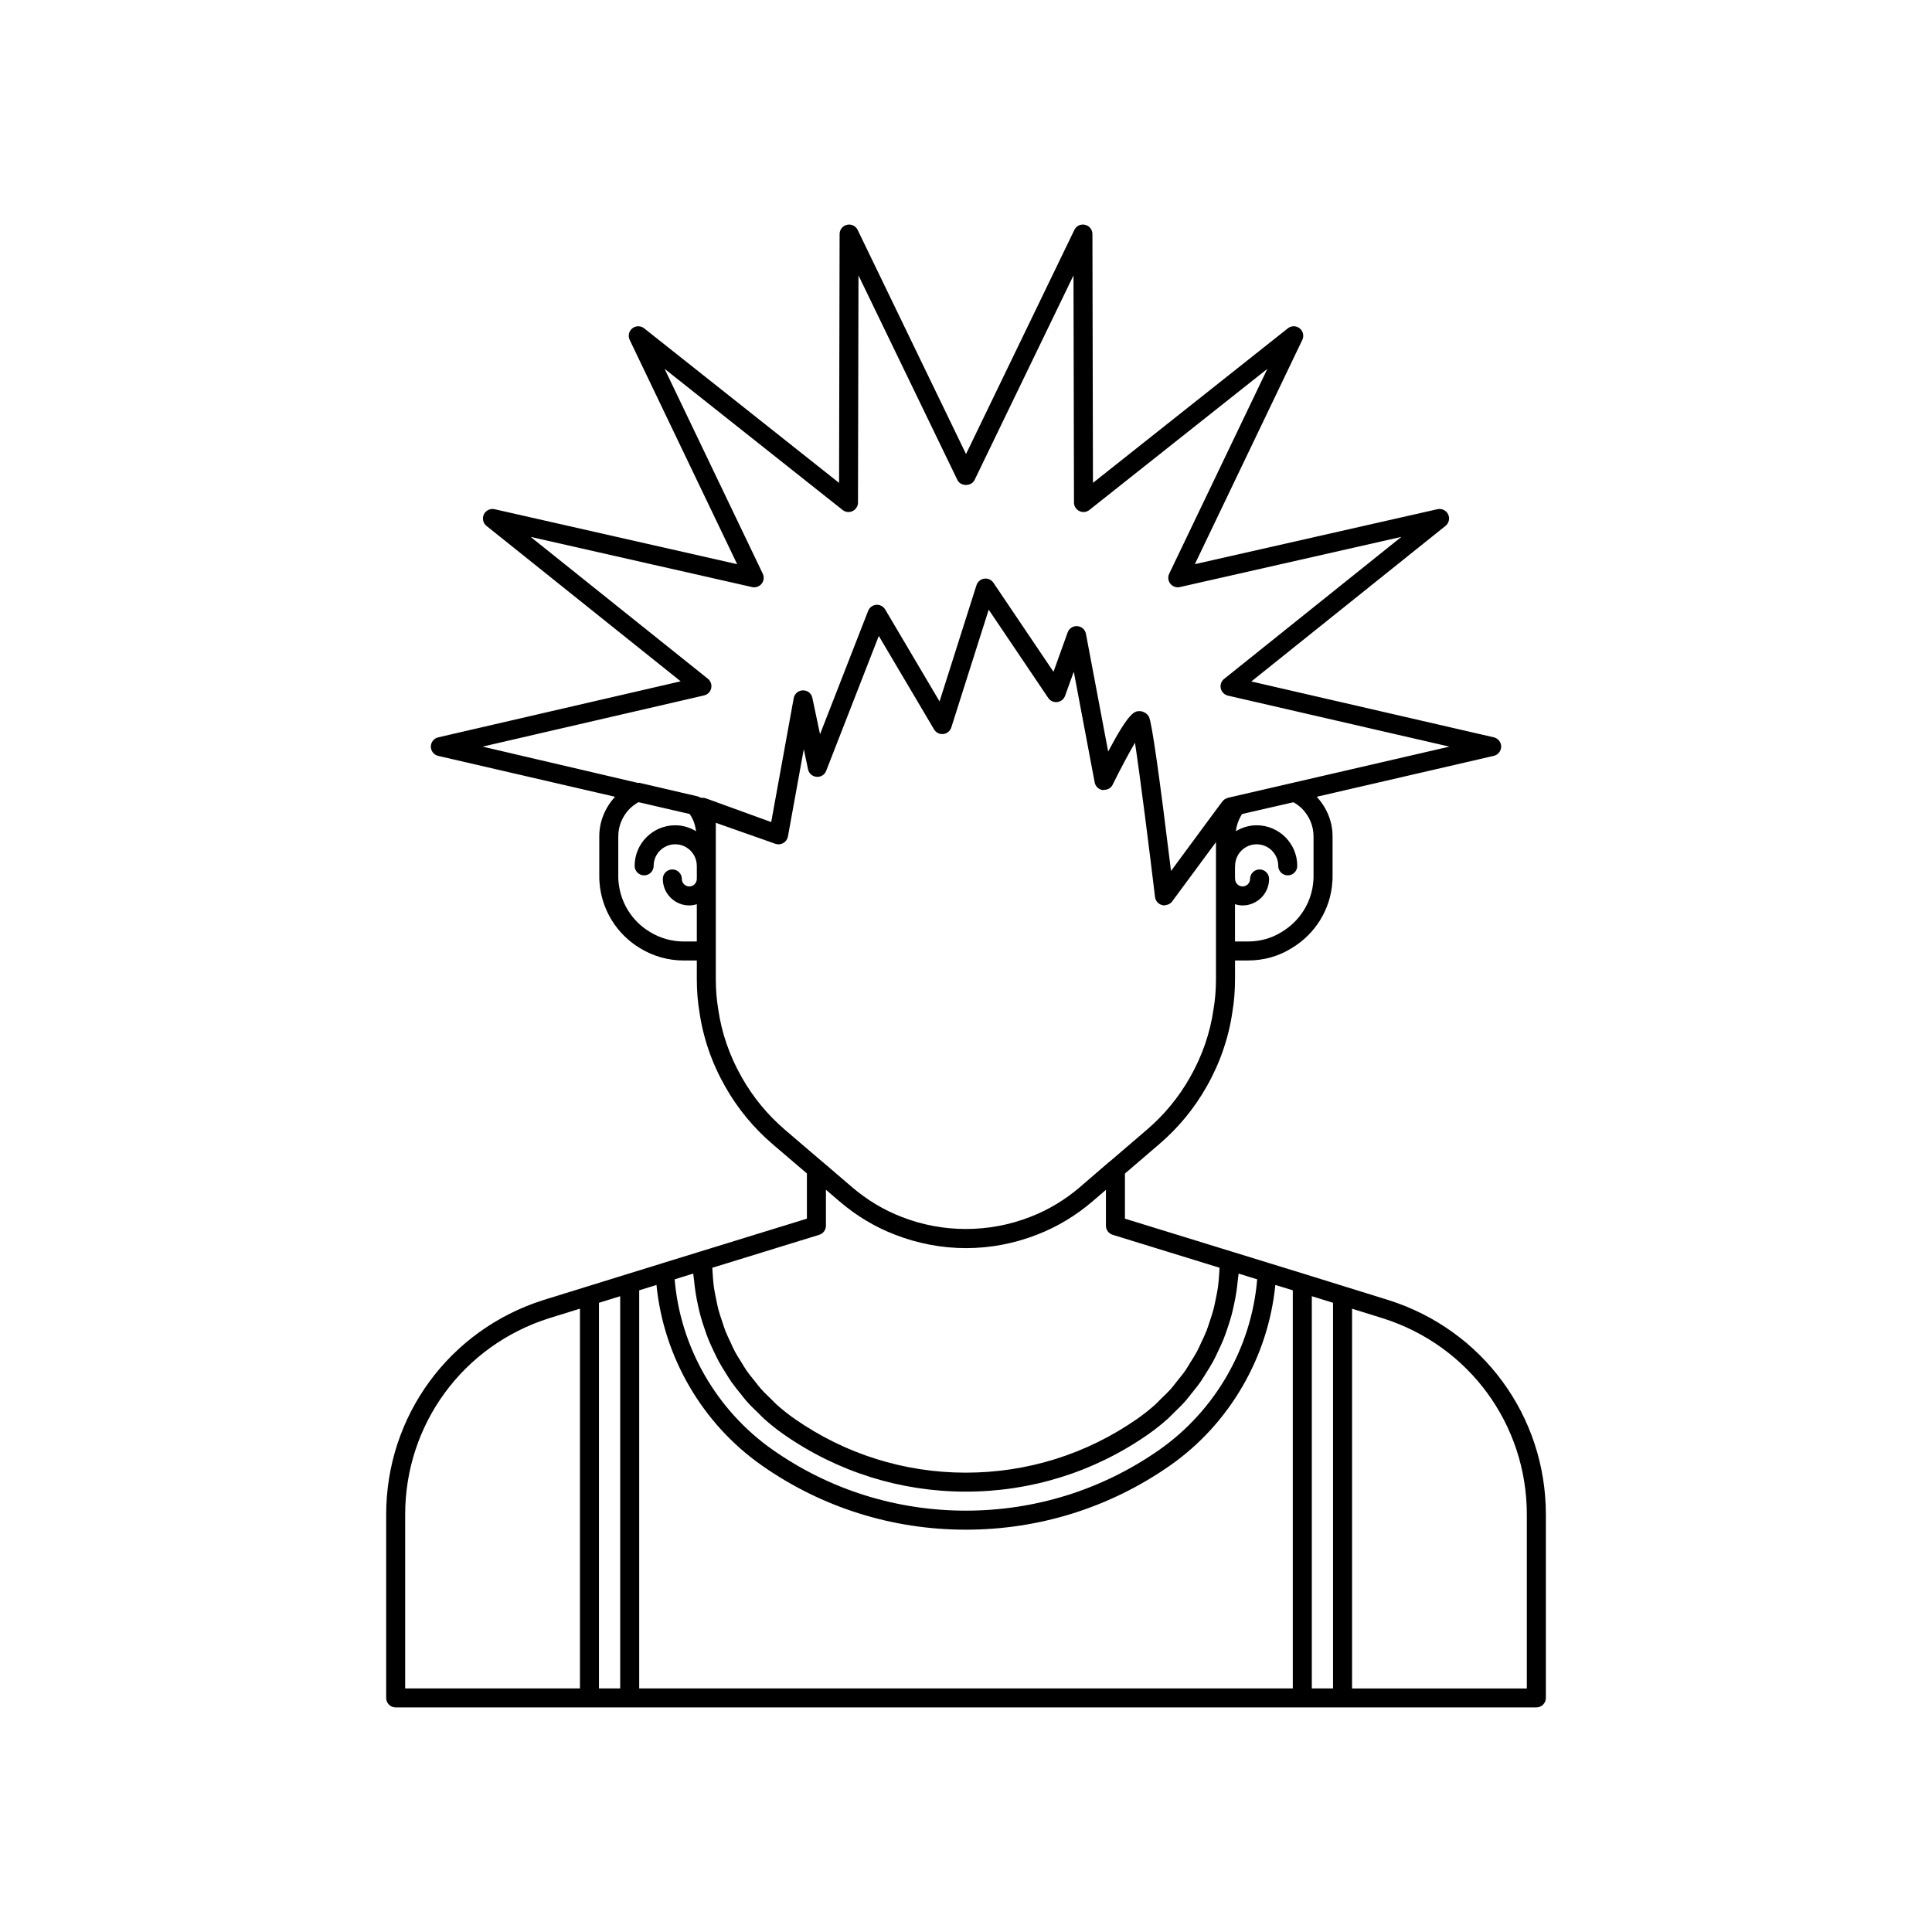 <?xml version="1.0" encoding="UTF-8"?>
<!-- Uploaded to: SVG Repo, www.svgrepo.com, Generator: SVG Repo Mixer Tools -->
<svg fill="#000000" width="800px" height="800px" version="1.1" viewBox="144 144 512 512" xmlns="http://www.w3.org/2000/svg">
 <path d="m511.94 488.53-22.066-6.852h-0.004l-0.004-0.004-19.293-5.945-28.453-8.77v-11.957l9.094-7.797c5.059-4.328 9.281-9.457 12.543-15.23 3.562-6.258 5.867-12.965 6.848-19.871 0.457-2.699 0.688-5.606 0.688-8.633v-4.938h3.477c4.137 0 8.117-1.125 11.461-3.223 6.297-3.731 10.355-10.297 10.84-17.453 0.062-0.543 0.07-1.086 0.07-1.695v-10.527c0-3.863-1.488-7.527-4.188-10.484l46.922-10.844c1.141-0.266 1.949-1.285 1.949-2.457 0-1.172-0.812-2.188-1.953-2.453l-64.254-14.801 51.457-41.234c0.918-0.734 1.207-2.004 0.695-3.059-0.508-1.055-1.691-1.617-2.824-1.363l-64.297 14.57 28.48-59.438c0.508-1.059 0.215-2.328-0.699-3.059-0.918-0.734-2.219-0.734-3.137-0.004l-51.648 40.953-0.141-65.941c-0.004-1.172-0.812-2.188-1.957-2.449-1.168-0.273-2.316 0.301-2.828 1.359l-28.715 59.398-28.715-59.395c-0.512-1.055-1.676-1.633-2.828-1.359-1.145 0.262-1.957 1.277-1.957 2.449l-0.141 65.941-51.652-40.953c-0.914-0.727-2.215-0.727-3.137 0.004-0.914 0.73-1.207 1.996-0.699 3.059l28.48 59.438-64.297-14.57c-1.133-0.25-2.316 0.309-2.828 1.367-0.508 1.055-0.219 2.324 0.695 3.059l51.457 41.184-64.254 14.852c-1.141 0.266-1.949 1.281-1.949 2.457 0 1.172 0.809 2.191 1.953 2.457l46.867 10.832c-2.68 2.91-4.184 6.602-4.184 10.492v10.527c0 0.602 0.004 1.141 0.055 1.582 0.5 7.254 4.535 13.816 10.777 17.547 3.473 2.121 7.465 3.238 11.539 3.238h3.477v4.938c0 3.055 0.227 5.891 0.68 8.617 0.988 6.934 3.293 13.621 6.852 19.875 3.262 5.777 7.484 10.902 12.547 15.238l9.094 7.773v11.977l-28.453 8.77-0.277 0.086-9.699 2.988c-0.016 0.004-0.027 0.016-0.039 0.02l-9.23 2.852-22.117 6.852c-0.004 0-0.012 0.004-0.016 0.004-24.922 7.894-41.664 30.723-41.664 56.824v48.617c0 1.391 1.125 2.519 2.519 2.519h240.27l62.02-0.004c1.391 0 2.519-1.125 2.519-2.519v-48.617c0-26.102-16.762-48.934-41.723-56.816zm-34.777-5.496c-1.473 18.02-11.094 34.816-26.004 45.234-15.062 10.516-32.77 16.07-51.203 16.07-18.422 0-36.094-5.559-51.105-16.07-14.941-10.441-24.582-27.238-26.059-45.234l4.926-1.523c0.039 0.621 0.164 1.227 0.223 1.844 0.094 0.984 0.207 1.965 0.355 2.938 0.18 1.195 0.41 2.375 0.664 3.551 0.207 0.957 0.422 1.91 0.676 2.856 0.316 1.164 0.691 2.301 1.082 3.438 0.312 0.918 0.621 1.832 0.98 2.731 0.453 1.129 0.969 2.219 1.496 3.316 0.41 0.859 0.801 1.723 1.258 2.559 0.59 1.09 1.254 2.133 1.914 3.184 0.496 0.785 0.961 1.582 1.492 2.34 0.746 1.062 1.57 2.066 2.391 3.074 0.551 0.68 1.059 1.383 1.641 2.035 0.961 1.082 2.012 2.086 3.062 3.094 0.531 0.512 1.016 1.059 1.566 1.551 1.641 1.461 3.367 2.84 5.191 4.113 14.23 9.922 30.914 15.164 48.246 15.164 17.363 0 34.062-5.242 48.293-15.164 1.824-1.273 3.551-2.652 5.191-4.113 0.551-0.488 1.031-1.035 1.562-1.543 1.051-1.012 2.106-2.019 3.07-3.102 0.578-0.652 1.09-1.352 1.637-2.027 0.82-1.012 1.648-2.016 2.394-3.082 0.535-0.762 1-1.559 1.496-2.344 0.66-1.047 1.324-2.09 1.914-3.18 0.453-0.84 0.848-1.703 1.258-2.566 0.523-1.094 1.039-2.184 1.492-3.309 0.359-0.898 0.668-1.816 0.984-2.734 0.391-1.133 0.762-2.269 1.078-3.43 0.258-0.945 0.473-1.902 0.68-2.867 0.254-1.172 0.48-2.344 0.66-3.535 0.148-0.98 0.262-1.961 0.355-2.953 0.059-0.617 0.184-1.219 0.223-1.836l1.324 0.406zm9.602-126.43c0.789 0.43 1.562 1.004 2.277 1.68 1.973 2.016 3.059 4.629 3.059 7.359v10.527c0 0.402 0.004 0.762-0.047 1.238-0.383 5.613-3.523 10.688-8.449 13.605-2.594 1.625-5.652 2.488-8.84 2.488h-3.477v-9.879c0.641 0.191 1.305 0.328 2.012 0.328 3.871 0 7.019-3.148 7.019-7.019 0-1.391-1.125-2.519-2.519-2.519-1.391 0-2.519 1.125-2.519 2.519 0 1.094-0.887 1.984-1.98 1.984s-1.984-0.891-1.984-1.984c0-0.047-0.023-0.086-0.027-0.133v-3.203c0.004-0.047 0.027-0.086 0.027-0.133 0-3.152 2.562-5.715 5.715-5.715s5.715 2.562 5.715 5.715c0 1.391 1.125 2.519 2.519 2.519 1.391 0 2.519-1.125 2.519-2.519 0-5.93-4.824-10.754-10.754-10.754-2.031 0-3.91 0.598-5.531 1.578 0.215-1.496 0.676-3.008 1.66-4.559l2.812-0.648zm-156.18-28.309c0.941-0.219 1.672-0.953 1.887-1.898 0.215-0.941-0.129-1.922-0.879-2.523l-46.969-37.59 58.691 13.297c0.945 0.211 1.922-0.133 2.523-0.887 0.602-0.754 0.723-1.789 0.301-2.66l-26.016-54.289 47.168 37.398c0.754 0.605 1.789 0.723 2.66 0.297 0.867-0.418 1.422-1.297 1.426-2.262l0.129-60.195 26.223 54.23c0.84 1.738 3.695 1.738 4.535 0l26.223-54.23 0.129 60.195c0.004 0.965 0.555 1.844 1.426 2.262 0.875 0.43 1.906 0.309 2.66-0.297l47.168-37.398-26.016 54.289c-0.418 0.875-0.301 1.906 0.301 2.66s1.59 1.102 2.523 0.887l58.707-13.305-46.984 37.648c-0.754 0.602-1.098 1.586-0.879 2.527 0.215 0.941 0.949 1.676 1.891 1.895l58.691 13.52-52.422 12.113-4.559 1.047c-0.008 0-0.012 0.008-0.02 0.012l-1.707 0.395c-0.168 0.039-0.312 0.129-0.465 0.199-0.09 0.043-0.188 0.062-0.27 0.117-0.266 0.164-0.508 0.367-0.699 0.625l-1.211 1.609c-0.004 0.004 0 0.008-0.004 0.012-0.004 0.004-0.008 0.004-0.008 0.008l-12.406 16.812c-3.137-25.703-5.106-39.445-5.844-40.852-0.434-0.84-1.5-1.504-2.449-1.504h-0.016c-1.324 0.012-2.688 0.02-8.348 10.707l-5.887-31.188c-0.211-1.117-1.141-1.953-2.277-2.043-1.125-0.09-2.184 0.59-2.57 1.656l-3.758 10.441-15.914-23.594c-0.539-0.797-1.473-1.227-2.449-1.086-0.957 0.137-1.75 0.812-2.043 1.73l-9.785 30.809-14.41-24.375c-0.488-0.828-1.414-1.309-2.371-1.23-0.961 0.078-1.793 0.699-2.144 1.598l-12.75 32.695-2.035-9.629c-0.25-1.176-1.203-2-2.5-1.996-1.203 0.016-2.227 0.883-2.441 2.07l-5.965 32.832-16.375-5.949-1.16-0.402c-0.273-0.094-0.562-0.07-0.848-0.066l-0.473-0.109c-0.219-0.129-0.449-0.238-0.699-0.297l-15.363-3.578c-0.117-0.027-0.238 0.047-0.359 0.035l-41.211-9.629zm-5.402 65.207c-3.148 0-6.231-0.867-8.934-2.516-4.848-2.898-7.969-7.973-8.363-13.68-0.039-0.363-0.035-0.73-0.035-1.137v-10.527c0-2.727 1.086-5.344 3-7.297 0.746-0.711 1.531-1.297 2.344-1.762l13.594 3.141c0.055 0.09 0.117 0.195 0.188 0.324 0.848 1.254 1.281 2.719 1.488 4.234-1.621-0.98-3.496-1.574-5.523-1.574-5.93 0-10.754 4.824-10.754 10.754 0 1.391 1.125 2.519 2.519 2.519 1.391 0 2.519-1.125 2.519-2.519 0-3.152 2.562-5.715 5.715-5.715s5.715 2.562 5.715 5.715c0 0.012 0.008 0.023 0.008 0.035v3.398c0 0.012-0.008 0.023-0.008 0.035 0 1.094-0.891 1.984-1.984 1.984s-1.98-0.891-1.98-1.984c0-1.391-1.125-2.519-2.519-2.519-1.391 0-2.519 1.125-2.519 2.519 0 3.871 3.148 7.019 7.019 7.019 0.695 0 1.355-0.133 1.988-0.32v9.871zm15.387 35.988c-3.25-5.711-5.352-11.801-6.254-18.164-0.418-2.508-0.621-5.078-0.621-7.852v-41.422l15.766 5.555c0.703 0.254 1.473 0.188 2.117-0.184 0.645-0.367 1.094-1.004 1.227-1.734l4.207-23.152 1.125 5.34c0.23 1.09 1.148 1.898 2.258 1.988 1.168 0.098 2.148-0.559 2.555-1.598l13.938-35.734 14.648 24.766c0.504 0.855 1.465 1.359 2.453 1.219 0.988-0.109 1.816-0.793 2.117-1.738l9.91-31.207 15.777 23.391c0.531 0.789 1.438 1.199 2.402 1.09 0.941-0.117 1.738-0.754 2.059-1.645l2.309-6.414 5.539 29.355c0.199 1.066 1.059 1.883 2.133 2.031 0.117 0.016 0.215-0.059 0.332-0.059 0.953 0.012 1.844-0.457 2.269-1.32 1.91-3.867 4.188-8.168 5.945-11.172 1.363 8.953 3.781 28.117 5.316 40.887 0.121 1.027 0.859 1.871 1.859 2.137 0.211 0.055 0.43 0.082 0.641 0.082 0.191 0 0.363-0.086 0.547-0.129 0.141-0.031 0.266-0.039 0.398-0.094 0.418-0.172 0.801-0.422 1.078-0.801l11.625-15.742v36.316c0 2.746-0.211 5.367-0.629 7.856-0.898 6.344-3 12.449-6.25 18.164-2.973 5.266-6.82 9.938-11.434 13.883l-9.891 8.48c-0.027 0.023-0.066 0.02-0.098 0.043l-7.699 6.641c-3.984 3.414-8.414 6.082-13.188 7.93-11 4.305-23.305 4.269-34.148-0.004-4.715-1.812-9.148-4.477-13.172-7.926l-7.758-6.648c-0.012-0.008-0.027-0.008-0.039-0.016l-9.938-8.496c-4.609-3.961-8.457-8.633-11.434-13.902zm25.898 32.883c4.461 3.82 9.387 6.781 14.621 8.793 5.965 2.356 12.504 3.602 18.91 3.602 6.441 0 12.801-1.211 18.898-3.594 5.293-2.055 10.219-5.016 14.641-8.809l3.543-3.039v9.496c0 1.105 0.723 2.082 1.777 2.41l28.336 8.734c-0.031 0.781-0.082 1.562-0.148 2.34-0.078 0.934-0.145 1.871-0.273 2.797-0.152 1.082-0.379 2.144-0.598 3.207-0.188 0.898-0.352 1.805-0.586 2.691-0.281 1.062-0.641 2.098-0.984 3.137-0.285 0.855-0.543 1.719-0.871 2.555-0.406 1.035-0.895 2.031-1.371 3.039-0.375 0.797-0.719 1.609-1.133 2.387-0.535 1.004-1.156 1.957-1.762 2.926-0.453 0.727-0.867 1.473-1.355 2.176-0.68 0.977-1.445 1.895-2.195 2.824-0.508 0.629-0.973 1.289-1.508 1.898-0.879 0.992-1.848 1.906-2.805 2.832-0.492 0.477-0.941 0.992-1.453 1.449-1.512 1.348-3.102 2.617-4.785 3.789-13.379 9.328-29.086 14.258-45.41 14.258-16.297 0-31.984-4.93-45.363-14.258-1.68-1.172-3.273-2.441-4.785-3.789-0.512-0.457-0.961-0.973-1.453-1.449-0.957-0.926-1.926-1.844-2.805-2.836-0.535-0.605-1-1.266-1.508-1.895-0.75-0.93-1.516-1.848-2.195-2.824-0.488-0.703-0.902-1.449-1.355-2.172-0.602-0.969-1.227-1.922-1.762-2.926-0.418-0.777-0.758-1.59-1.133-2.387-0.473-1.004-0.961-2-1.367-3.035-0.328-0.836-0.586-1.699-0.871-2.555-0.348-1.039-0.707-2.074-0.988-3.137-0.234-0.883-0.398-1.785-0.582-2.684-0.223-1.066-0.449-2.133-0.602-3.219-0.129-0.922-0.195-1.855-0.273-2.789-0.066-0.777-0.117-1.559-0.148-2.344l28.336-8.734c1.055-0.328 1.777-1.305 1.777-2.41v-9.531zm-58.113 129.08h-5.625v-102.2l5.625-1.742zm-56.98-46.098c0-23.891 15.324-44.789 38.137-52.008l8.18-2.535v100.64h-46.316zm62.02-59.41 4.578-1.414c1.891 19.062 12.121 36.789 27.984 47.871 15.859 11.105 34.531 16.98 53.992 16.98 19.473 0 38.176-5.871 54.09-16.98 15.836-11.062 26.051-28.793 27.938-47.883l4.629 1.426v105.5l-173.21 0.004zm178.25 1.562 5.625 1.746v102.2h-5.625zm56.98 103.95h-46.316v-100.63l8.125 2.523c22.844 7.211 38.191 28.113 38.191 52.012z"/>
</svg>